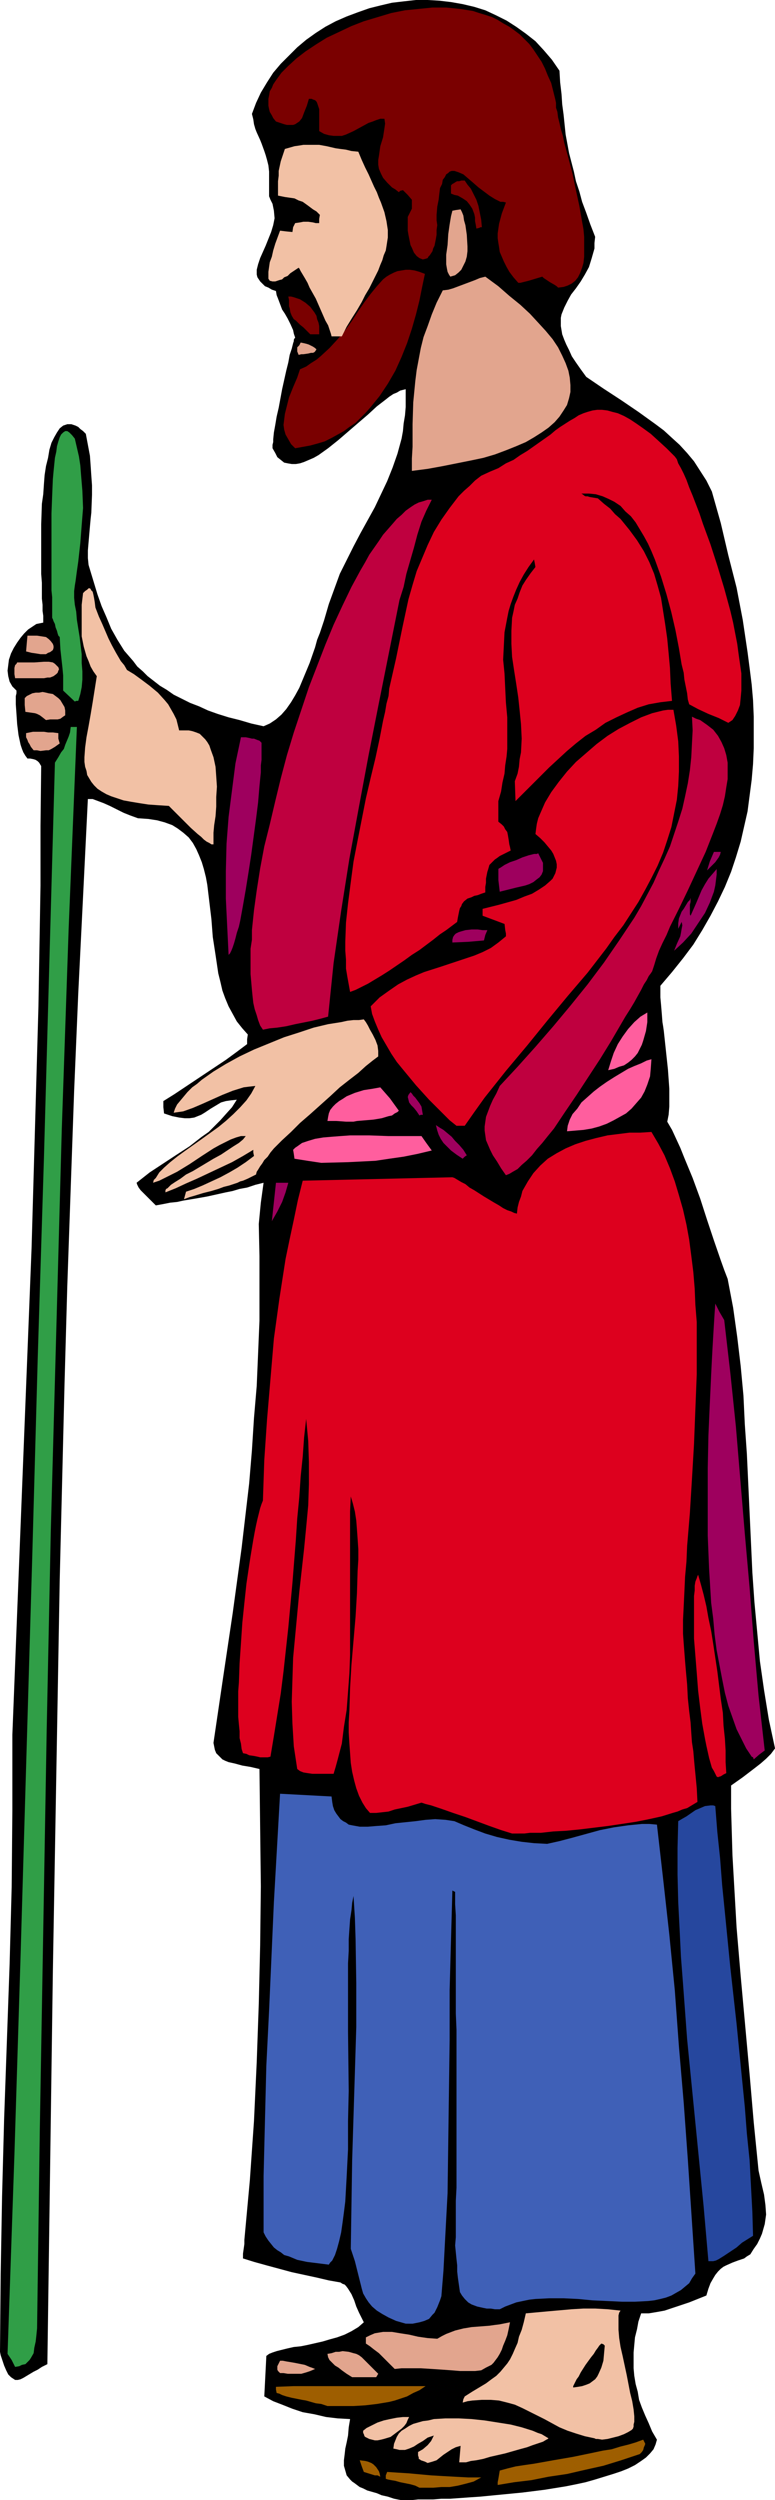 <?xml version="1.0" encoding="UTF-8" standalone="no"?>
<svg
   version="1.0"
   width="48.284mm"
   height="155.711mm"
   id="svg49"
   sodipodi:docname="Apostle 2.wmf"
   xmlns:inkscape="http://www.inkscape.org/namespaces/inkscape"
   xmlns:sodipodi="http://sodipodi.sourceforge.net/DTD/sodipodi-0.dtd"
   xmlns="http://www.w3.org/2000/svg"
   xmlns:svg="http://www.w3.org/2000/svg">
  <sodipodi:namedview
     id="namedview49"
     pagecolor="#ffffff"
     bordercolor="#000000"
     borderopacity="0.25"
     inkscape:showpageshadow="2"
     inkscape:pageopacity="0.0"
     inkscape:pagecheckerboard="0"
     inkscape:deskcolor="#d1d1d1"
     inkscape:document-units="mm" />
  <defs
     id="defs1">
    <pattern
       id="WMFhbasepattern"
       patternUnits="userSpaceOnUse"
       width="6"
       height="6"
       x="0"
       y="0" />
  </defs>
  <path
     style="fill:#000000;fill-opacity:1;fill-rule:evenodd;stroke:none"
     d="m 94.398,588.515 -1.616,-0.323 -1.455,-0.485 -1.455,-0.323 -1.131,-0.485 -1.131,-0.323 -1.131,-0.323 -0.97,-0.485 -0.808,-0.323 -0.647,-0.485 -0.647,-0.485 -0.485,-0.323 -0.485,-0.485 -0.808,-0.97 -0.323,-1.131 -0.323,-1.131 v -1.293 l 0.162,-1.293 0.162,-1.454 0.323,-1.454 0.323,-1.616 0.162,-1.939 0.323,-1.939 -2.91,-0.162 -2.748,-0.323 -2.748,-0.646 -2.748,-0.485 -2.425,-0.808 -2.425,-0.97 -2.101,-0.808 -2.101,-1.131 0.485,-9.534 0.647,-0.485 0.808,-0.323 0.97,-0.323 1.293,-0.323 1.293,-0.323 1.455,-0.323 1.616,-0.162 1.616,-0.323 3.556,-0.808 1.616,-0.485 1.778,-0.485 1.778,-0.646 1.616,-0.808 1.616,-0.97 1.293,-1.131 -0.162,-0.323 -0.323,-0.646 -0.647,-1.293 -0.647,-1.454 -0.485,-1.454 -0.647,-1.454 -0.808,-1.293 -0.485,-0.646 -0.323,-0.323 -0.485,-0.162 -0.485,-0.323 -2.748,-0.485 -2.748,-0.646 -5.981,-1.293 -5.981,-1.616 -2.91,-0.808 -2.586,-0.808 v -0.646 -0.485 l 0.162,-1.131 0.162,-1.131 v -0.485 -0.485 l 1.293,-14.058 0.97,-13.897 0.647,-13.897 0.485,-13.735 0.323,-13.735 0.162,-13.897 -0.162,-13.735 -0.162,-13.897 -2.101,-0.485 -1.94,-0.323 -1.778,-0.485 -1.455,-0.323 -0.808,-0.323 -0.647,-0.323 -0.485,-0.485 -0.485,-0.485 -0.485,-0.485 -0.323,-0.808 -0.162,-0.808 -0.162,-0.808 2.263,-15.351 2.263,-15.19 2.101,-15.351 1.778,-15.19 0.647,-7.756 0.485,-7.595 0.647,-7.595 0.323,-7.595 0.323,-7.756 v -7.595 -7.595 l -0.162,-7.595 0.485,-5.009 0.647,-4.686 -1.94,0.485 -1.94,0.646 -1.778,0.323 -1.616,0.485 -1.616,0.323 -1.455,0.323 -2.91,0.646 -2.748,0.485 -2.91,0.485 -1.455,0.323 -1.616,0.162 -1.616,0.323 -1.778,0.323 -1.455,-1.454 -1.455,-1.454 -0.647,-0.646 -0.485,-0.646 -0.323,-0.646 -0.162,-0.485 3.071,-2.424 6.142,-4.04 3.233,-2.101 2.91,-2.262 1.616,-1.131 1.293,-1.293 1.455,-1.454 1.293,-1.454 1.455,-1.616 1.131,-1.778 -1.455,0.162 -1.131,0.162 -1.131,0.323 -0.808,0.485 -1.616,0.97 -1.455,0.97 -0.808,0.485 -0.808,0.323 -0.808,0.323 -1.131,0.162 h -1.131 l -1.293,-0.162 -1.616,-0.323 -0.97,-0.323 -0.97,-0.323 -0.162,-1.454 v -1.454 l 2.586,-1.616 2.425,-1.616 4.849,-3.232 4.849,-3.232 2.425,-1.778 2.586,-1.939 v -1.131 l 0.162,-1.131 -1.293,-1.454 -1.293,-1.616 -0.97,-1.778 -0.97,-1.778 -0.808,-1.939 -0.647,-1.778 -0.485,-2.101 -0.485,-1.939 -0.647,-4.363 -0.647,-4.201 -0.323,-4.201 -0.485,-4.04 -0.485,-4.04 -0.323,-1.778 -0.485,-1.939 -0.485,-1.616 -0.647,-1.616 -0.647,-1.454 -0.808,-1.454 -0.97,-1.293 -1.293,-1.131 -1.293,-0.97 -1.293,-0.808 -1.778,-0.646 -1.778,-0.485 -2.101,-0.323 -2.425,-0.162 -1.778,-0.646 -1.616,-0.646 -1.616,-0.808 -1.616,-0.808 -1.455,-0.646 -1.293,-0.485 -1.293,-0.485 H 21.175 20.69 l -1.131,22.946 -1.131,22.784 -0.97,22.946 -0.808,22.946 -0.808,23.108 -0.647,22.946 -1.131,46.053 -0.808,46.053 -0.808,46.215 -0.647,46.215 -0.647,46.215 -1.293,0.646 -0.97,0.646 -0.97,0.485 -0.808,0.485 -0.808,0.485 -0.808,0.485 -0.647,0.323 -0.647,0.162 H 3.556 L 3.071,559.913 2.586,559.59 1.94,558.944 1.455,557.974 0.97,556.843 0.485,555.389 0.162,554.419 0,553.611 l 0.162,-18.26 0.323,-18.26 0.485,-18.26 0.647,-18.26 0.647,-18.26 0.485,-18.098 0.162,-18.098 v -8.888 -8.888 L 4.041,379.578 5.172,350.976 6.304,322.374 7.435,293.773 8.244,265.333 9.052,236.893 9.537,208.453 V 194.394 L 9.698,180.336 9.213,179.528 8.89,179.205 8.405,178.881 7.92,178.72 7.112,178.558 H 6.466 L 5.981,177.912 5.496,177.104 5.172,176.296 4.849,175.326 4.364,173.064 4.041,170.479 3.879,168.055 3.718,165.792 v -1.939 l 0.162,-0.646 v -0.646 l -0.485,-0.485 -0.485,-0.485 -0.647,-1.131 -0.323,-1.293 -0.162,-1.293 0.162,-1.293 0.162,-1.293 0.485,-1.454 0.647,-1.293 0.808,-1.293 0.808,-1.131 0.808,-0.97 0.97,-0.97 0.97,-0.646 0.97,-0.646 0.808,-0.162 0.808,-0.162 v -0.162 -0.646 -0.808 l -0.162,-1.131 v -1.454 l -0.162,-1.454 v -1.778 -1.939 l -0.162,-2.101 v -2.101 -4.686 -4.848 l 0.162,-4.848 0.323,-2.262 0.162,-2.424 0.162,-2.101 0.323,-2.101 0.485,-1.939 0.323,-1.939 0.485,-1.616 0.647,-1.293 0.647,-1.131 0.647,-0.97 0.808,-0.646 0.485,-0.162 0.485,-0.162 h 0.323 0.647 l 0.485,0.162 0.485,0.162 0.647,0.323 0.485,0.485 0.647,0.485 0.647,0.646 0.485,2.585 0.485,2.585 0.162,2.262 0.162,2.424 0.162,2.262 v 2.262 l -0.162,4.201 -0.162,1.454 -0.162,1.778 -0.323,3.717 -0.162,1.939 v 1.778 l 0.162,1.616 0.485,1.616 1.616,5.333 0.97,2.747 1.131,2.585 1.131,2.747 1.455,2.585 1.616,2.585 2.101,2.424 0.97,1.293 1.293,1.131 1.131,1.131 1.455,1.131 1.455,1.131 1.616,0.97 1.616,1.131 1.94,0.97 1.94,0.97 2.101,0.808 2.101,0.97 2.263,0.808 2.586,0.808 2.586,0.646 2.748,0.808 2.91,0.646 1.455,-0.646 1.455,-0.97 1.293,-1.131 1.131,-1.293 1.131,-1.616 0.97,-1.616 0.97,-1.778 0.808,-1.939 1.616,-3.878 1.293,-3.717 0.485,-1.778 0.647,-1.616 0.485,-1.454 0.485,-1.454 1.131,-3.878 1.293,-3.555 1.293,-3.555 1.616,-3.232 1.616,-3.232 1.616,-3.07 3.394,-6.14 1.455,-3.07 1.455,-3.07 1.293,-3.232 1.131,-3.232 0.97,-3.555 0.323,-1.778 0.162,-1.778 0.323,-1.939 0.162,-1.939 v -2.101 -2.101 l -0.647,0.162 -0.647,0.162 -0.808,0.485 -0.808,0.323 -0.97,0.646 -0.808,0.646 -2.101,1.616 -2.101,1.939 -2.263,1.939 -4.688,4.04 -2.425,1.939 -2.263,1.616 -1.131,0.646 -1.131,0.485 -1.131,0.485 -0.97,0.323 -0.97,0.162 H 68.697 l -0.97,-0.162 -0.808,-0.162 -0.808,-0.646 -0.808,-0.646 -0.485,-0.97 -0.647,-1.131 v -0.323 -0.485 l 0.162,-0.646 v -0.646 l 0.162,-1.616 0.323,-1.778 0.323,-1.939 0.485,-2.101 0.808,-4.363 0.97,-4.363 0.485,-1.939 0.323,-1.778 0.485,-1.454 0.162,-0.646 0.162,-0.646 0.162,-0.485 v -0.323 l 0.162,-0.323 0.162,-0.162 -0.323,-0.97 -0.162,-0.808 -0.647,-1.454 -0.647,-1.293 -0.647,-1.131 -0.647,-0.97 -0.485,-1.293 -0.485,-1.293 -0.323,-0.808 -0.162,-0.97 -0.97,-0.323 -0.808,-0.485 -0.808,-0.323 -0.647,-0.646 -0.485,-0.485 -0.323,-0.485 -0.323,-0.485 -0.162,-0.646 v -0.646 -0.485 l 0.323,-1.293 0.485,-1.454 0.647,-1.454 0.647,-1.454 0.647,-1.616 0.647,-1.616 0.485,-1.616 0.323,-1.616 -0.162,-1.778 -0.162,-0.808 -0.162,-0.808 -0.485,-0.97 -0.323,-0.808 v -2.262 -1.939 -1.616 l -0.162,-1.454 -0.323,-1.293 -0.323,-1.131 -0.323,-0.97 -0.647,-1.778 -0.323,-0.808 -0.808,-1.778 -0.323,-0.808 -0.323,-1.131 -0.162,-1.131 -0.323,-1.293 0.97,-2.585 1.131,-2.424 1.455,-2.424 1.455,-2.262 1.778,-2.101 1.94,-1.939 1.94,-1.939 L 72.092,9.372 74.355,7.756 76.617,6.302 79.042,5.009 81.628,3.878 84.215,2.909 86.962,1.939 89.549,1.293 92.297,0.646 95.044,0.323 97.954,0 h 2.748 l 2.748,0.162 2.748,0.323 2.748,0.485 2.748,0.646 2.586,0.808 2.425,1.131 2.586,1.293 2.263,1.454 2.263,1.616 2.263,1.778 1.94,2.101 1.94,2.262 1.778,2.585 0.162,2.747 0.323,2.747 0.162,2.424 0.323,2.424 0.485,4.686 0.808,4.363 1.131,4.363 0.485,2.262 0.808,2.424 0.647,2.424 0.97,2.585 0.97,2.747 1.131,2.909 -0.162,1.454 v 1.293 l -0.323,1.131 -0.323,1.131 -0.647,2.101 -0.97,1.778 -0.97,1.616 -1.131,1.616 -1.131,1.454 -0.808,1.454 -0.808,1.616 -0.647,1.616 -0.162,0.808 v 0.97 0.97 l 0.162,0.97 0.162,0.97 0.485,1.293 0.485,1.131 0.647,1.293 0.647,1.454 0.97,1.454 1.131,1.616 1.293,1.778 4.041,2.747 4.203,2.747 4.041,2.747 4.041,2.909 1.94,1.454 1.94,1.778 1.778,1.616 1.778,1.939 1.616,1.939 1.455,2.262 1.455,2.262 1.293,2.585 2.101,7.433 1.778,7.595 1.94,7.595 1.455,7.595 1.131,7.595 0.485,3.717 0.485,3.878 0.323,3.717 0.162,3.878 v 3.717 3.717 l -0.162,3.717 -0.323,3.717 -0.485,3.717 -0.485,3.717 -0.808,3.555 -0.808,3.555 -1.131,3.717 -1.131,3.393 -1.455,3.555 -1.616,3.393 -1.778,3.393 -1.94,3.393 -2.101,3.393 -2.425,3.232 -2.586,3.232 -2.748,3.232 v 1.293 1.454 l 0.162,1.778 0.162,1.939 0.162,2.101 0.162,0.97 0.162,1.131 0.485,4.525 0.485,4.525 0.323,4.525 v 2.101 2.101 l -0.162,1.939 -0.323,1.616 1.131,1.939 0.97,2.101 0.97,2.101 0.97,2.424 1.94,4.686 1.778,4.848 1.616,5.009 1.616,4.848 1.616,4.686 0.808,2.262 0.808,2.101 1.293,6.787 0.97,6.948 0.808,6.787 0.647,6.948 0.323,6.787 0.485,6.948 0.647,13.897 0.647,14.058 0.485,6.948 0.647,6.948 0.647,6.948 0.97,6.787 1.131,6.948 1.455,6.787 -0.97,1.293 -1.131,1.131 -1.293,1.131 -1.455,1.131 -2.748,2.101 -2.748,1.939 v 5.494 l 0.162,5.494 0.162,5.494 0.323,5.656 0.647,11.311 0.97,11.473 2.101,23.108 0.97,11.311 1.131,11.311 0.323,1.454 0.323,1.454 0.647,2.747 0.323,2.424 0.162,2.262 -0.162,1.131 -0.162,1.131 -0.323,1.131 -0.323,1.131 -0.485,1.131 -0.647,1.293 -0.808,1.131 -0.808,1.293 -0.808,0.485 -0.647,0.485 -1.455,0.485 -1.293,0.485 -1.455,0.646 -0.647,0.323 -0.647,0.485 -0.647,0.646 -0.647,0.808 -0.485,0.808 -0.647,1.131 -0.485,1.293 -0.485,1.616 -4.041,1.616 -1.94,0.646 -1.94,0.646 -1.94,0.646 -1.778,0.323 -1.94,0.323 h -1.778 l -0.647,1.939 -0.323,1.778 -0.485,1.939 -0.162,1.778 -0.162,1.778 v 1.939 1.778 l 0.162,1.778 0.323,1.939 0.485,1.778 0.323,1.939 0.647,1.778 0.808,1.939 0.808,1.778 0.808,1.939 1.131,1.939 -0.323,1.131 -0.485,1.131 -0.808,0.97 -0.97,0.97 -1.131,0.808 -1.455,0.97 -1.616,0.808 -1.616,0.646 -1.94,0.646 -2.101,0.646 -2.101,0.646 -2.263,0.646 -2.263,0.485 -2.425,0.485 -5.011,0.808 -5.172,0.646 -5.011,0.485 -5.011,0.485 -2.425,0.162 -2.263,0.162 -2.263,0.162 h -2.101 l -1.94,0.162 h -1.778 -1.778 l -1.455,0.162 z"
     id="path1" />
  <path
     style="fill:#9e5e00;fill-opacity:1;fill-rule:evenodd;stroke:none"
     d="m 98.762,585.606 -0.97,-0.485 -1.131,-0.323 -2.425,-0.485 -1.131,-0.323 -0.97,-0.162 -0.808,-0.162 -0.485,-0.162 v -0.808 l 0.323,-0.808 2.425,0.162 2.586,0.162 5.334,0.485 2.748,0.162 2.91,0.162 3.071,0.162 h 3.071 l -1.778,0.97 -1.778,0.485 -1.94,0.485 -1.94,0.323 h -1.94 l -1.94,0.162 z"
     id="path2" />
  <path
     style="fill:#9e5e00;fill-opacity:1;fill-rule:evenodd;stroke:none"
     d="m 88.256,582.698 -2.586,-0.808 -0.485,-1.293 -0.485,-1.454 1.293,0.162 0.647,0.162 0.808,0.323 0.485,0.323 0.647,0.646 0.647,0.97 0.162,0.485 0.162,0.808 -0.647,-0.323 z"
     id="path3" />
  <path
     style="fill:#9e5e00;fill-opacity:1;fill-rule:evenodd;stroke:none"
     d="m 117.189,584.96 v -0.646 l 0.162,-0.808 0.162,-0.97 0.162,-0.97 1.778,-0.485 1.94,-0.485 2.101,-0.323 2.263,-0.323 4.526,-0.808 4.688,-0.808 4.688,-0.97 2.263,-0.485 2.101,-0.323 2.101,-0.646 1.94,-0.485 1.616,-0.485 1.778,-0.646 0.162,0.323 0.162,0.323 0.162,0.323 -0.162,0.485 -0.162,0.323 -0.162,0.646 -0.323,0.485 -0.485,0.485 -4.364,1.454 -4.203,1.293 -4.364,0.97 -4.203,0.97 -4.364,0.646 -4.041,0.808 -4.041,0.485 z"
     id="path4" />
  <path
     style="fill:#f2c1a5;fill-opacity:1;fill-rule:evenodd;stroke:none"
     d="m 100.702,579.789 -0.323,-0.162 -0.323,-0.162 -0.485,-0.162 -0.485,-0.162 -0.162,-0.162 -0.323,-0.162 v -0.323 l -0.162,-0.485 v -0.808 l 1.131,-0.646 1.131,-0.97 0.808,-0.97 0.323,-0.646 0.323,-0.646 -1.455,0.485 -1.131,0.808 -1.131,0.646 -0.97,0.646 -1.131,0.485 -0.97,0.323 h -0.647 -0.647 l -0.647,-0.162 -0.808,-0.162 0.162,-1.131 0.323,-0.808 0.323,-0.808 0.485,-0.808 0.647,-0.646 0.808,-0.485 0.97,-0.646 0.97,-0.485 1.131,-0.323 1.131,-0.323 1.293,-0.162 1.293,-0.323 2.748,-0.162 h 3.071 l 3.071,0.162 3.071,0.323 3.071,0.485 3.071,0.485 2.586,0.646 2.586,0.808 1.131,0.485 0.97,0.323 0.808,0.485 0.808,0.485 -0.162,0.162 -0.323,0.162 -0.808,0.485 -0.97,0.323 -1.455,0.485 -1.293,0.485 -1.778,0.485 -3.394,0.97 -3.556,0.808 -1.616,0.485 -1.616,0.323 -1.293,0.162 -1.131,0.323 h -0.97 -0.647 l 0.162,-1.939 0.162,-1.939 -1.131,0.323 -0.97,0.485 -1.94,1.293 -0.808,0.646 -0.808,0.646 -0.97,0.323 z"
     id="path5" />
  <path
     style="fill:#f2c1a5;fill-opacity:1;fill-rule:evenodd;stroke:none"
     d="m 139.98,573.972 -2.263,-0.485 -2.101,-0.646 -1.94,-0.646 -1.94,-0.808 -3.556,-1.939 -3.556,-1.778 -1.616,-0.808 -1.778,-0.808 -1.778,-0.485 -1.94,-0.485 -1.94,-0.162 h -2.101 l -2.263,0.162 -1.131,0.162 -1.131,0.323 0.162,-0.808 0.323,-0.646 1.778,-1.131 1.616,-0.97 1.616,-0.97 1.293,-0.97 1.131,-0.808 0.97,-0.97 0.808,-0.97 0.808,-0.97 0.647,-0.97 0.647,-1.293 0.485,-1.131 0.647,-1.454 0.323,-1.454 0.647,-1.616 0.485,-1.778 0.485,-2.101 5.334,-0.485 5.496,-0.485 2.748,-0.162 h 2.748 l 2.91,0.162 3.071,0.323 -0.323,0.485 -0.162,0.646 v 1.616 1.778 l 0.162,1.939 0.323,2.101 0.485,2.101 0.97,4.525 0.808,4.201 0.485,1.939 0.323,1.939 0.162,1.616 v 1.293 l -0.162,0.646 v 0.485 l -0.162,0.485 -0.323,0.323 -0.808,0.485 -0.97,0.485 -1.293,0.485 -1.293,0.323 -1.293,0.323 -1.293,0.162 -0.97,-0.162 h -0.485 z"
     id="path6" />
  <path
     style="fill:#f2c1a5;fill-opacity:1;fill-rule:evenodd;stroke:none"
     d="m 86.316,573.81 -0.323,-0.162 -0.162,-0.162 -0.162,-0.485 -0.162,-0.323 v -0.485 l 0.808,-0.646 1.293,-0.646 1.293,-0.646 1.455,-0.485 1.455,-0.323 1.616,-0.323 1.455,-0.162 h 1.455 l -0.323,0.646 -0.323,0.808 -0.485,0.646 -0.647,0.646 -1.293,0.97 -1.293,0.97 -1.616,0.485 -0.647,0.162 -0.808,0.162 h -0.647 l -0.647,-0.162 -0.647,-0.162 z"
     id="path7" />
  <path
     style="fill:#9e5e00;fill-opacity:1;fill-rule:evenodd;stroke:none"
     d="m 77.102,566.377 -1.455,-0.485 -1.293,-0.162 -1.131,-0.323 -1.131,-0.323 -0.97,-0.162 -0.808,-0.162 -1.616,-0.323 -1.293,-0.323 -0.97,-0.323 -0.647,-0.323 -0.647,-0.162 -0.162,-0.808 v -0.646 l 4.203,-0.162 h 4.364 26.671 l -1.455,0.97 -1.455,0.646 -1.455,0.808 -1.455,0.485 -1.455,0.485 -1.293,0.323 -2.91,0.485 -2.748,0.323 -2.748,0.162 z"
     id="path8" />
  <path
     style="fill:#000000;fill-opacity:1;fill-rule:evenodd;stroke:none"
     d="m 134.97,562.014 v -0.323 l 0.162,-0.323 0.323,-0.646 0.323,-0.646 0.485,-0.646 0.485,-0.97 1.131,-1.778 1.293,-1.778 0.647,-0.808 0.485,-0.808 0.485,-0.646 0.323,-0.485 0.323,-0.323 0.162,-0.162 0.485,0.162 0.162,0.162 0.162,0.162 -0.162,1.778 -0.162,1.778 -0.485,1.616 -0.647,1.454 -0.323,0.646 -0.485,0.646 -0.647,0.485 -0.647,0.485 -0.808,0.323 -0.97,0.323 -0.97,0.162 z"
     id="path9" />
  <path
     style="fill:#e2a58e;fill-opacity:1;fill-rule:evenodd;stroke:none"
     d="m 82.921,559.59 -1.293,-0.808 -1.131,-0.808 -0.808,-0.646 -0.808,-0.485 -0.647,-0.646 -0.647,-0.646 -0.323,-0.646 -0.162,-0.808 0.97,-0.162 0.97,-0.323 h 0.808 l 0.808,-0.162 1.455,0.162 1.131,0.323 0.647,0.162 0.647,0.323 0.647,0.485 0.647,0.646 0.647,0.646 0.808,0.808 0.808,0.808 0.97,0.97 -0.485,0.808 z"
     id="path10" />
  <path
     style="fill:#e2a58e;fill-opacity:1;fill-rule:evenodd;stroke:none"
     d="m 65.949,558.62 -0.485,-0.485 -0.162,-0.323 v -0.485 -0.323 l 0.323,-0.646 0.162,-0.323 0.162,-0.323 h 0.647 l 0.808,0.162 0.97,0.162 0.97,0.162 0.808,0.162 0.808,0.162 0.808,0.162 1.131,0.485 0.485,0.162 0.808,0.323 -1.131,0.485 -0.97,0.323 -1.131,0.323 h -1.131 -2.101 l -0.97,-0.162 z"
     id="path11" />
  <path
     style="fill:#e2a58e;fill-opacity:1;fill-rule:evenodd;stroke:none"
     d="m 92.943,557.651 -0.647,-0.646 -0.647,-0.646 -0.485,-0.485 -0.485,-0.485 -0.808,-0.808 -0.647,-0.646 -1.293,-0.97 -0.808,-0.646 -0.97,-0.646 v -1.454 l 0.97,-0.485 1.131,-0.485 0.97,-0.162 0.97,-0.162 h 2.101 l 1.94,0.323 2.101,0.323 2.101,0.485 2.263,0.323 2.263,0.162 1.131,-0.646 0.97,-0.485 2.101,-0.808 1.94,-0.485 1.94,-0.323 2.101,-0.162 2.101,-0.162 1.131,-0.162 1.293,-0.162 2.425,-0.485 -0.323,1.616 -0.323,1.454 -0.485,1.293 -0.485,1.131 -0.323,0.97 -0.485,0.97 -0.485,0.808 -0.485,0.646 -0.485,0.646 -0.485,0.485 -0.647,0.323 -0.647,0.323 -1.131,0.646 -1.455,0.162 h -1.616 -1.94 l -1.94,-0.162 -2.263,-0.162 -2.425,-0.162 -2.586,-0.162 H 96.176 94.56 Z"
     id="path12" />
  <path
     style="fill:#309e47;fill-opacity:1;fill-rule:evenodd;stroke:none"
     d="M 3.556,557.166 2.748,555.55 1.778,554.096 3.394,507.235 4.849,460.212 l 2.748,-93.884 1.293,-46.861 1.455,-46.861 1.293,-46.7 1.293,-46.377 0.808,-1.293 0.647,-1.131 0.647,-0.808 0.323,-0.97 0.808,-1.939 0.323,-0.97 0.162,-1.293 h 1.455 l -1.94,47.508 -1.616,47.185 -1.293,47.346 -1.293,47.185 -0.97,47.023 -0.808,47.023 -0.808,46.861 -0.647,46.861 -0.162,1.616 -0.162,1.454 -0.323,1.454 -0.162,1.293 -0.647,1.131 -0.323,0.485 -0.485,0.485 -0.485,0.485 -0.808,0.162 -0.647,0.323 z"
     id="path13" />
  <path
     style="fill:#3f60b7;fill-opacity:1;fill-rule:evenodd;stroke:none"
     d="m 95.529,546.986 -1.131,-0.323 -1.131,-0.323 -1.778,-0.808 -1.455,-0.808 -1.293,-0.808 -1.131,-0.97 -0.808,-0.97 -0.647,-0.97 -0.647,-1.131 -0.323,-1.131 -0.323,-1.293 -0.647,-2.585 -0.647,-2.585 -0.485,-1.454 -0.485,-1.454 0.162,-10.342 0.162,-10.503 0.647,-20.845 0.323,-10.503 v -10.342 l -0.162,-10.342 -0.162,-5.009 -0.323,-5.171 -0.323,1.616 -0.162,1.778 -0.323,2.101 -0.162,2.262 -0.162,2.424 v 2.747 l -0.162,2.909 v 2.909 3.232 3.232 6.787 l 0.162,13.897 -0.162,7.11 v 3.393 3.232 l -0.162,3.232 -0.162,3.232 -0.162,2.909 -0.162,2.909 -0.323,2.585 -0.323,2.424 -0.323,2.262 -0.485,2.101 -0.485,1.778 -0.485,1.454 -0.647,1.293 -0.485,0.485 -0.323,0.485 -2.586,-0.323 -2.586,-0.323 -2.263,-0.485 -1.94,-0.808 -1.131,-0.323 -0.808,-0.646 -0.808,-0.485 -0.808,-0.646 -0.647,-0.808 -0.647,-0.808 -0.647,-0.97 -0.485,-0.97 v -13.25 l 0.323,-13.089 0.323,-12.927 0.647,-12.927 1.131,-25.531 1.455,-25.531 12.123,0.646 0.162,1.293 0.162,0.97 0.323,0.97 0.485,0.808 0.485,0.646 0.485,0.646 0.647,0.485 0.647,0.323 0.647,0.485 0.808,0.162 1.778,0.323 h 1.94 l 1.94,-0.162 2.263,-0.162 2.263,-0.485 4.688,-0.485 2.425,-0.323 2.263,-0.162 2.425,0.162 2.101,0.323 2.263,0.97 2.425,0.97 2.586,0.97 2.748,0.808 2.91,0.646 2.91,0.485 2.91,0.323 3.071,0.162 2.91,-0.646 3.071,-0.808 6.466,-1.778 3.233,-0.646 3.394,-0.485 3.233,-0.323 h 1.778 l 1.778,0.162 1.455,12.766 1.455,13.089 1.293,13.089 0.97,13.25 1.131,13.25 0.97,13.412 1.778,26.824 -0.808,1.131 -0.647,1.131 -0.97,0.808 -0.97,0.808 -1.131,0.646 -1.131,0.646 -1.293,0.485 -1.293,0.323 -1.455,0.323 -1.455,0.162 -3.071,0.162 h -3.071 l -3.394,-0.162 -3.556,-0.162 -3.394,-0.323 -3.394,-0.162 h -3.394 l -3.233,0.162 -1.455,0.162 -3.071,0.646 -1.293,0.485 -1.293,0.485 -1.293,0.646 h -1.131 l -0.97,-0.162 h -0.97 l -0.808,-0.162 -1.455,-0.323 -1.293,-0.485 -0.808,-0.485 -0.808,-0.808 -0.647,-0.808 -0.485,-0.808 -0.162,-1.131 -0.162,-1.131 -0.162,-1.131 -0.162,-1.454 v -1.454 l -0.162,-1.454 -0.162,-1.616 -0.162,-1.616 0.162,-1.939 v -1.939 -3.393 -3.232 l 0.162,-3.07 v -3.07 -24.4 -3.07 -6.625 l -0.162,-3.878 v -3.878 -4.363 -4.686 -4.848 -5.333 l -0.162,-2.585 v -2.909 l -0.647,-0.323 -0.323,11.635 -0.323,11.796 v 11.796 l -0.162,11.958 -0.162,11.958 -0.162,12.119 -0.647,12.119 -0.323,6.14 -0.485,5.979 -0.323,0.97 -0.323,0.808 -0.323,0.808 -0.323,0.646 -0.323,0.646 -0.485,0.485 -0.808,0.97 -1.131,0.485 -1.131,0.323 -1.616,0.323 H 96.338 Z"
     id="path14" />
  <path
     style="fill:#26479e;fill-opacity:1;fill-rule:evenodd;stroke:none"
     d="m 166.813,532.281 -1.131,-12.927 -1.293,-13.089 -2.586,-26.178 -0.97,-13.089 -0.485,-6.302 -0.323,-6.625 -0.323,-6.302 -0.162,-6.464 v -6.302 l 0.162,-6.302 0.808,-0.485 1.131,-0.646 2.101,-1.454 1.131,-0.485 1.131,-0.485 1.293,-0.162 h 0.647 l 0.485,0.162 0.485,6.14 0.647,6.14 0.485,6.302 0.647,6.464 1.293,13.089 1.455,13.089 1.293,13.089 0.647,6.464 0.485,6.302 0.647,6.302 0.323,6.14 0.323,5.979 0.162,5.656 -1.293,0.808 -1.293,0.808 -1.293,1.131 -1.455,0.97 -1.455,0.97 -1.293,0.808 -0.647,0.323 -0.647,0.162 h -0.485 z"
     id="path15" />
  <path
     style="fill:#dd001e;fill-opacity:1;fill-rule:evenodd;stroke:none"
     d="m 120.584,431.61 -2.586,-0.808 -2.748,-0.97 -5.657,-2.101 -2.91,-0.97 -2.748,-0.97 -2.425,-0.808 -1.293,-0.323 -0.97,-0.323 -3.233,0.97 -3.071,0.646 -1.455,0.485 -1.455,0.162 -1.455,0.162 h -1.455 l -0.97,-1.131 -0.808,-1.293 -0.808,-1.616 -0.647,-1.778 -0.485,-1.778 -0.485,-2.101 -0.323,-2.101 -0.162,-2.262 -0.162,-2.262 -0.162,-2.585 v -2.424 l 0.162,-2.747 0.162,-5.333 0.323,-5.494 0.97,-11.311 0.323,-5.494 0.162,-5.332 0.162,-2.585 v -2.424 l -0.162,-2.424 -0.162,-2.262 -0.162,-2.101 -0.323,-2.101 -0.485,-1.939 -0.485,-1.616 -0.162,3.555 v 3.717 4.04 4.04 4.363 4.363 8.888 4.363 l -0.162,4.363 -0.323,4.363 -0.323,4.201 -0.647,4.04 -0.485,3.878 -0.97,3.717 -0.485,1.778 -0.485,1.616 H 75.971 74.678 73.546 l -1.131,-0.162 -0.97,-0.162 -0.808,-0.323 -0.647,-0.485 -0.808,-5.333 -0.323,-5.332 -0.162,-5.171 0.162,-5.171 0.162,-5.171 0.485,-5.171 0.97,-10.342 1.131,-10.18 0.485,-5.009 0.485,-5.171 0.162,-5.009 v -5.171 l -0.162,-5.009 -0.485,-5.171 -0.485,4.363 -0.323,4.525 -0.485,4.686 -0.323,4.848 -0.485,5.009 -0.323,5.009 -0.808,10.18 -0.97,10.503 -1.131,10.342 -0.647,5.171 -0.808,5.009 -0.808,5.009 -0.808,4.848 -0.647,0.162 h -0.647 -1.131 l -0.647,-0.162 -0.808,-0.162 -1.131,-0.162 -0.647,-0.323 -0.808,-0.162 -0.323,-0.97 -0.162,-1.293 -0.323,-1.293 v -1.616 l -0.162,-1.616 -0.162,-1.778 v -1.939 -1.939 -2.101 l 0.162,-2.101 0.162,-4.525 0.323,-4.686 0.323,-4.848 0.485,-4.686 0.485,-4.525 0.647,-4.363 0.323,-2.101 0.323,-1.939 0.323,-1.939 0.323,-1.778 0.323,-1.616 0.323,-1.454 0.323,-1.293 0.323,-1.293 0.323,-0.97 0.323,-0.808 0.323,-9.534 0.647,-9.534 0.808,-9.534 0.808,-9.534 1.293,-9.372 1.455,-9.372 0.97,-4.686 0.97,-4.525 0.97,-4.686 1.131,-4.525 35.238,-0.808 0.485,0.162 0.808,0.485 0.808,0.485 0.97,0.485 0.97,0.808 1.131,0.646 2.263,1.454 2.425,1.454 1.131,0.646 0.97,0.646 0.97,0.485 0.97,0.323 0.647,0.323 0.647,0.162 0.162,-1.454 0.323,-1.293 0.485,-1.293 0.323,-1.293 0.647,-1.131 0.647,-1.131 1.293,-1.939 1.616,-1.778 1.778,-1.616 2.101,-1.293 2.101,-1.131 2.263,-0.97 2.425,-0.808 2.425,-0.646 2.748,-0.646 2.586,-0.323 2.586,-0.323 h 2.586 l 2.586,-0.162 1.616,2.747 1.455,2.747 1.293,3.07 1.131,3.07 0.97,3.232 0.97,3.393 0.808,3.555 0.647,3.555 0.485,3.717 0.485,3.878 0.323,3.878 0.162,3.878 0.323,4.04 v 4.04 8.241 l -0.323,8.241 -0.323,8.241 -0.485,8.241 -0.485,7.918 -0.647,7.756 -0.162,3.717 -0.323,3.555 -0.162,3.555 -0.162,3.393 -0.162,3.232 v 3.232 l 0.162,2.262 0.162,2.101 0.162,2.101 0.162,1.939 0.162,1.778 0.162,1.778 0.162,3.232 0.323,3.07 0.323,2.585 0.162,2.424 0.162,2.262 0.323,2.101 0.162,1.939 0.162,1.778 0.162,1.616 0.323,3.393 0.162,3.232 -0.808,0.485 -0.808,0.485 -0.808,0.485 -1.131,0.323 -1.131,0.485 -1.131,0.323 -2.586,0.808 -2.91,0.646 -3.233,0.646 -3.233,0.485 -3.233,0.485 -6.627,0.808 -3.233,0.323 -3.071,0.162 -2.91,0.323 h -2.586 l -1.293,0.162 h -1.131 z"
     id="path16" />
  <path
     style="fill:#dd001e;fill-opacity:1;fill-rule:evenodd;stroke:none"
     d="m 168.752,418.198 -0.323,-0.646 -0.323,-0.646 -0.485,-0.808 -0.323,-1.131 -0.323,-1.131 -0.323,-1.454 -0.323,-1.454 -0.323,-1.616 -0.323,-1.778 -0.323,-1.778 -0.485,-3.717 -0.485,-4.04 -0.323,-4.201 -0.323,-4.04 -0.323,-4.04 v -3.717 -3.393 -1.454 -1.454 l 0.162,-1.293 v -1.131 l 0.162,-0.97 0.323,-0.808 0.162,-0.485 0.162,-0.323 0.647,2.262 0.647,2.424 0.647,2.747 0.485,2.747 0.647,3.07 0.485,3.07 0.97,6.464 0.808,6.464 0.485,3.232 0.162,3.07 0.323,3.07 0.162,2.747 v 2.747 l 0.162,2.585 -0.647,0.323 -0.485,0.323 -0.323,0.162 h -0.162 l -0.323,0.162 z"
     id="path17" />
  <path
     style="fill:#9e005e;fill-opacity:1;fill-rule:evenodd;stroke:none"
     d="m 176.996,413.512 -1.293,-1.939 -1.131,-2.262 -1.131,-2.262 -0.97,-2.747 -0.97,-2.747 -0.808,-3.07 -0.647,-3.232 -0.647,-3.393 -0.647,-3.393 -0.485,-3.717 -0.323,-3.717 -0.485,-3.717 -0.485,-7.918 -0.323,-7.918 v -7.918 -7.918 l 0.162,-7.756 0.162,-3.717 0.162,-3.717 0.162,-3.393 0.162,-3.555 0.162,-3.232 0.162,-3.07 0.162,-2.747 0.162,-2.747 0.162,-2.585 0.162,-2.262 0.97,1.939 1.131,1.939 1.455,12.604 1.293,12.443 2.101,25.208 1.131,12.766 0.97,12.604 1.131,12.766 1.455,12.927 -1.293,0.97 -1.293,1.131 -0.162,-0.485 z"
     id="path18" />
  <path
     style="fill:#9e005e;fill-opacity:1;fill-rule:evenodd;stroke:none"
     d="m 64.01,287.471 0.485,-4.525 0.485,-4.525 h 2.91 l -0.647,2.262 -0.808,2.262 -1.131,2.262 z"
     id="path19" />
  <path
     style="fill:#f2c1a5;fill-opacity:1;fill-rule:evenodd;stroke:none"
     d="m 43.32,282.3 0.485,-1.778 1.94,-0.646 1.94,-0.808 2.101,-0.97 2.101,-0.97 2.101,-1.131 1.94,-1.131 1.94,-1.293 1.94,-1.454 -0.162,-0.808 v -0.646 l -2.425,1.454 -2.586,1.454 -5.496,2.585 -2.748,1.293 -2.586,1.131 -2.425,1.131 -2.425,0.97 v -0.162 -0.323 l 0.162,-0.323 0.323,-0.162 0.808,-0.808 0.97,-0.646 1.293,-0.808 1.293,-0.97 1.616,-0.808 3.233,-1.939 1.616,-0.97 1.778,-0.97 1.455,-0.97 1.455,-0.97 1.293,-0.808 0.97,-0.808 0.647,-0.808 h -1.131 l -1.131,0.323 -1.293,0.485 -1.293,0.646 -1.293,0.646 -1.455,0.808 -2.748,1.778 -2.91,1.939 -2.91,1.778 -2.91,1.454 -1.293,0.646 -1.455,0.485 0.162,-0.646 0.485,-0.485 0.808,-1.293 1.131,-1.131 1.455,-1.293 1.616,-1.293 1.778,-1.293 3.879,-2.747 4.041,-2.909 1.778,-1.454 1.778,-1.616 1.616,-1.616 1.455,-1.616 1.131,-1.616 0.97,-1.778 -1.455,0.162 -1.293,0.162 -2.586,0.808 -2.425,0.97 -4.688,2.101 -2.263,0.97 -2.263,0.808 -1.131,0.162 -1.131,0.162 0.323,-0.97 0.485,-0.97 0.808,-0.97 0.808,-0.97 0.808,-0.97 1.131,-1.131 1.131,-0.808 1.131,-0.97 2.748,-1.939 2.91,-1.778 3.233,-1.778 3.394,-1.616 3.556,-1.454 3.556,-1.454 3.556,-1.131 3.394,-1.131 3.394,-0.808 3.071,-0.485 1.455,-0.323 1.455,-0.162 h 1.293 l 1.131,-0.162 0.485,0.646 0.485,0.808 0.485,0.97 0.647,1.131 0.647,1.293 0.485,1.293 0.162,1.293 v 0.646 0.646 l -0.647,0.485 -0.647,0.485 -0.808,0.646 -0.808,0.646 -1.778,1.616 -2.101,1.616 -2.263,1.778 -2.263,2.101 -4.688,4.201 -2.425,2.101 -2.101,2.101 -2.101,1.939 -1.94,1.939 -0.808,0.97 -0.647,0.97 -0.808,0.808 -0.485,0.808 -0.485,0.646 -0.485,0.808 -0.323,0.485 -0.162,0.646 -0.97,0.485 -0.97,0.485 -1.131,0.485 -0.647,0.162 -0.647,0.323 -0.97,0.323 -0.97,0.323 -1.293,0.323 -1.293,0.485 -1.616,0.485 -1.94,0.485 -2.101,0.646 -1.131,0.323 z"
     id="path20" />
  <path
     style="fill:#bf003f;fill-opacity:1;fill-rule:evenodd;stroke:none"
     d="m 119.129,276.644 -1.131,-1.616 -0.97,-1.616 -0.97,-1.454 -0.647,-1.293 -0.485,-1.131 -0.485,-1.131 -0.162,-1.131 -0.162,-1.131 v -0.97 l 0.162,-1.131 0.162,-1.131 0.485,-1.293 0.485,-1.293 0.647,-1.454 0.808,-1.454 0.808,-1.778 4.203,-4.525 4.203,-4.686 4.203,-4.848 4.041,-4.848 4.041,-5.009 3.879,-5.171 3.556,-5.171 3.556,-5.333 1.616,-2.747 1.455,-2.747 1.455,-2.747 1.293,-2.909 1.293,-2.747 1.293,-2.909 0.97,-2.909 0.97,-2.909 0.97,-3.07 0.647,-2.909 0.647,-3.07 0.485,-3.07 0.323,-3.07 0.162,-3.232 0.162,-3.07 -0.162,-3.232 0.97,0.485 0.97,0.323 1.616,1.131 1.455,1.131 1.131,1.454 0.808,1.454 0.647,1.454 0.485,1.616 0.323,1.778 v 1.939 1.939 l -0.323,1.939 -0.323,2.101 -0.485,2.101 -0.647,2.101 -0.808,2.262 -0.808,2.101 -1.778,4.525 -2.101,4.525 -2.101,4.525 -2.101,4.363 -2.101,4.201 -0.808,1.939 -0.97,1.939 -0.808,1.778 -0.647,1.778 -0.485,1.616 -0.485,1.454 -0.323,0.485 -0.485,0.646 -0.485,0.97 -0.323,0.485 -0.323,0.485 -0.647,1.293 -0.808,1.454 -0.808,1.454 -0.97,1.616 -1.131,1.778 -1.131,1.939 -1.131,1.939 -1.131,1.939 -2.586,4.201 -2.748,4.201 -2.748,4.201 -2.748,4.04 -2.586,3.878 -1.455,1.778 -1.293,1.616 -1.293,1.454 -1.131,1.454 -1.293,1.293 -1.131,0.97 -0.97,0.97 -1.131,0.646 -0.808,0.485 z"
     id="path21" />
  <path
     style="fill:#ff5e9e;fill-opacity:1;fill-rule:evenodd;stroke:none"
     d="m 75.648,273.735 -3.233,-0.485 -3.071,-0.485 -0.162,-1.131 -0.162,-0.97 0.485,-0.485 0.485,-0.323 1.131,-0.808 1.455,-0.485 1.616,-0.485 1.94,-0.323 1.94,-0.162 2.101,-0.162 2.263,-0.162 h 4.526 l 4.526,0.162 h 2.101 2.101 3.556 l 1.131,1.616 1.293,1.778 -3.394,0.808 -3.233,0.646 -3.394,0.485 -3.233,0.485 -3.233,0.162 -3.233,0.162 z"
     id="path22" />
  <path
     style="fill:#9e005e;fill-opacity:1;fill-rule:evenodd;stroke:none"
     d="m 108.946,272.766 -1.455,-0.97 -1.293,-0.97 -0.97,-0.97 -0.808,-0.808 -0.647,-0.97 -0.485,-0.97 -0.323,-0.97 -0.323,-1.293 0.97,0.646 0.808,0.485 0.97,0.808 0.97,0.808 0.808,0.97 0.97,0.97 0.97,1.131 0.808,1.293 -0.485,0.323 z"
     id="path23" />
  <path
     style="fill:#ff5e9e;fill-opacity:1;fill-rule:evenodd;stroke:none"
     d="m 133.515,266.302 0.162,-1.293 0.485,-1.454 0.647,-1.293 1.131,-1.293 0.97,-1.454 1.455,-1.293 1.455,-1.293 1.455,-1.131 1.616,-1.131 1.778,-1.131 1.616,-0.97 1.616,-0.97 1.455,-0.646 1.616,-0.646 1.293,-0.646 1.131,-0.323 -0.162,2.262 -0.162,1.778 -0.647,1.939 -0.647,1.616 -0.808,1.454 -1.131,1.293 -1.131,1.293 -1.293,1.131 -1.455,0.808 -1.455,0.808 -1.616,0.808 -1.778,0.646 -1.778,0.485 -1.94,0.323 -1.94,0.162 z"
     id="path24" />
  <path
     style="fill:#dd001e;fill-opacity:1;fill-rule:evenodd;stroke:none"
     d="m 107.491,265.009 -1.616,-1.293 -1.616,-1.616 -3.233,-3.232 -3.071,-3.393 -3.071,-3.717 -1.455,-1.778 -1.293,-1.939 -1.131,-1.939 -1.131,-1.939 -0.808,-1.778 -0.808,-1.939 -0.647,-1.778 -0.323,-1.778 1.131,-1.131 0.97,-0.97 2.263,-1.616 2.101,-1.454 2.101,-1.131 2.101,-0.97 1.94,-0.808 4.041,-1.293 1.94,-0.646 1.94,-0.646 1.94,-0.646 1.94,-0.646 1.94,-0.808 1.94,-0.97 1.778,-1.293 1.778,-1.454 v -0.646 l -0.162,-0.808 -0.162,-1.454 -2.586,-0.97 -2.586,-0.97 v -1.616 l 1.94,-0.485 1.94,-0.485 4.041,-1.131 1.94,-0.808 1.778,-0.646 1.616,-0.97 1.455,-0.97 1.293,-1.131 0.485,-0.485 0.323,-0.646 0.323,-0.646 0.162,-0.646 0.162,-0.646 v -0.808 l -0.162,-0.808 -0.323,-0.808 -0.323,-0.808 -0.485,-0.808 -0.808,-0.97 -0.808,-0.97 -0.97,-0.97 -1.131,-0.97 0.162,-1.293 0.162,-1.131 0.323,-1.293 0.485,-1.131 1.131,-2.585 1.455,-2.424 1.778,-2.424 1.94,-2.424 2.101,-2.262 2.425,-2.101 2.425,-2.101 2.586,-1.939 2.586,-1.616 2.748,-1.454 2.586,-1.293 2.586,-0.97 1.293,-0.323 1.293,-0.323 1.131,-0.162 h 1.293 l 0.647,3.717 0.485,3.717 0.162,3.555 v 3.555 l -0.162,3.393 -0.323,3.232 -0.647,3.232 -0.647,3.232 -0.97,3.07 -0.97,2.909 -1.293,3.07 -1.455,2.909 -1.455,2.747 -1.616,2.909 -1.778,2.747 -1.778,2.747 -2.101,2.747 -1.94,2.747 -4.364,5.656 -4.688,5.494 -4.688,5.656 -4.849,5.979 -5.011,5.979 -5.011,6.302 -2.425,3.393 -2.263,3.232 z"
     id="path25" />
  <path
     style="fill:#ff5e9e;fill-opacity:1;fill-rule:evenodd;stroke:none"
     d="m 81.467,264.04 -2.263,-0.162 h -2.101 l 0.162,-0.97 0.162,-0.808 0.323,-0.808 0.647,-0.808 0.647,-0.646 0.808,-0.646 0.808,-0.485 0.97,-0.646 1.94,-0.808 2.101,-0.646 2.101,-0.323 1.778,-0.323 2.263,2.585 2.101,2.909 -0.323,0.323 -0.647,0.323 -0.647,0.485 -0.808,0.162 -1.616,0.485 -1.94,0.323 -1.94,0.162 -1.94,0.162 -0.808,0.162 H 82.437 81.952 Z"
     id="path26" />
  <path
     style="fill:#9e005e;fill-opacity:1;fill-rule:evenodd;stroke:none"
     d="m 98.762,262.586 -0.647,-0.97 -0.647,-0.808 -0.647,-0.646 -0.485,-0.646 -0.162,-0.646 -0.162,-0.646 0.162,-0.485 0.485,-0.646 0.323,0.323 0.323,0.485 0.485,0.485 0.485,0.646 0.485,0.646 0.485,0.808 0.162,0.97 0.162,0.97 h -0.485 z"
     id="path27" />
  <path
     style="fill:#ff5e9e;fill-opacity:1;fill-rule:evenodd;stroke:none"
     d="m 143.213,251.921 0.647,-2.101 0.647,-1.939 0.97,-2.101 1.131,-1.778 1.293,-1.778 1.455,-1.616 1.455,-1.293 1.616,-0.97 v 2.262 l -0.323,2.101 -0.647,2.262 -0.323,0.97 -0.485,0.97 -0.485,0.97 -0.647,0.808 -0.808,0.808 -0.808,0.646 -0.97,0.646 -1.131,0.323 -1.131,0.485 z"
     id="path28" />
  <path
     style="fill:#bf003f;fill-opacity:1;fill-rule:evenodd;stroke:none"
     d="m 61.908,242.387 -0.647,-0.97 -0.485,-1.293 -0.323,-1.131 -0.485,-1.454 -0.323,-1.454 -0.162,-1.454 -0.162,-1.616 -0.323,-3.717 v -3.878 -2.101 l 0.323,-2.101 v -2.262 l 0.485,-4.686 0.647,-4.686 0.808,-5.171 0.97,-5.171 1.293,-5.171 1.293,-5.494 1.293,-5.332 1.455,-5.494 1.616,-5.333 1.778,-5.332 1.778,-5.333 1.94,-5.009 1.94,-5.009 1.94,-4.686 2.101,-4.525 2.101,-4.363 2.101,-3.878 1.131,-1.939 0.97,-1.778 1.131,-1.616 1.131,-1.616 0.97,-1.454 1.131,-1.293 1.131,-1.293 0.97,-1.131 1.131,-0.97 0.97,-0.97 1.131,-0.808 0.97,-0.646 0.97,-0.485 1.131,-0.323 0.97,-0.323 h 0.97 l -1.293,2.585 -1.131,2.585 -0.97,3.07 -0.808,3.07 -1.778,6.14 -0.647,3.07 -0.97,3.07 -4.849,24.239 -2.425,12.281 -2.263,12.119 -2.263,12.281 -1.94,12.281 -1.778,12.281 -0.647,6.302 -0.647,6.302 -1.778,0.485 -1.94,0.485 -4.041,0.808 -2.101,0.485 -2.101,0.323 -1.778,0.162 z"
     id="path29" />
  <path
     style="fill:#dd001e;fill-opacity:1;fill-rule:evenodd;stroke:none"
     d="m 82.437,233.499 -0.323,-1.778 -0.323,-1.778 -0.323,-1.939 v -2.101 l -0.162,-2.101 v -2.101 l 0.162,-4.525 0.485,-4.525 0.647,-5.009 0.647,-4.848 0.97,-5.009 1.94,-9.857 1.131,-4.848 1.131,-4.686 0.97,-4.525 0.808,-4.201 0.485,-2.101 0.323,-1.939 0.485,-1.778 0.162,-1.778 1.616,-7.11 1.455,-7.11 1.455,-6.787 0.97,-3.393 0.97,-3.232 1.293,-3.07 1.293,-3.07 1.455,-3.07 1.778,-2.909 1.94,-2.747 2.101,-2.747 1.293,-1.293 1.293,-1.131 1.293,-1.293 1.455,-1.131 2.101,-0.97 1.94,-0.808 1.778,-1.131 1.778,-0.808 1.616,-1.131 1.616,-0.97 2.748,-1.939 2.748,-1.939 1.131,-0.97 1.131,-0.808 2.263,-1.454 1.131,-0.646 0.97,-0.646 1.131,-0.485 0.97,-0.323 1.131,-0.323 1.131,-0.162 h 1.131 l 1.293,0.162 1.131,0.323 1.293,0.323 1.455,0.646 1.455,0.808 1.455,0.97 1.616,1.131 1.778,1.293 1.778,1.616 1.94,1.778 1.94,1.939 0.485,0.646 0.323,0.97 0.647,1.131 0.647,1.293 0.647,1.454 0.647,1.778 0.808,1.939 0.808,2.101 0.808,2.101 0.808,2.424 1.778,4.848 1.616,5.009 1.616,5.333 1.455,5.332 0.647,2.747 0.97,5.009 0.323,2.424 0.323,2.262 0.323,2.262 v 2.101 1.939 l -0.162,1.778 -0.162,1.616 -0.485,1.293 -0.647,1.293 -0.647,0.97 -0.97,0.646 -2.263,-1.131 -2.425,-0.97 -2.425,-1.131 -2.101,-1.131 -0.323,-1.131 -0.162,-1.454 -0.323,-1.616 -0.323,-1.616 -0.162,-1.616 -0.485,-1.939 -0.647,-3.878 -0.808,-4.201 -0.97,-4.201 -1.131,-4.201 -1.293,-4.201 -1.455,-4.04 -0.808,-1.939 -0.808,-1.778 -0.97,-1.778 -0.97,-1.616 -0.97,-1.616 -1.131,-1.454 -1.293,-1.131 -1.131,-1.293 -1.455,-0.97 -1.293,-0.646 -1.455,-0.646 -1.616,-0.485 -1.616,-0.162 h -1.778 l 0.485,0.323 0.162,0.162 0.323,0.162 h 0.485 l 0.485,0.162 0.97,0.162 0.97,0.162 1.455,1.293 1.455,1.131 1.131,1.293 1.293,1.131 2.101,2.585 1.778,2.424 1.616,2.585 1.293,2.585 1.131,2.747 0.808,2.747 0.808,2.909 0.485,3.07 0.485,3.07 0.485,3.393 0.323,3.393 0.323,3.555 0.162,3.717 0.323,4.04 -2.748,0.323 -2.748,0.485 -2.586,0.808 -2.586,1.131 -2.425,1.131 -2.586,1.293 -2.263,1.616 -2.425,1.454 -2.263,1.778 -2.101,1.778 -4.203,3.878 -4.041,4.04 -3.879,3.878 -0.162,-4.686 0.647,-1.778 0.323,-1.616 0.162,-1.778 0.323,-1.616 0.162,-3.232 -0.162,-3.393 -0.323,-3.232 -0.323,-3.07 -0.485,-3.232 -0.485,-3.07 -0.485,-3.232 -0.162,-3.07 v -3.07 l 0.162,-3.07 0.323,-1.454 0.323,-1.616 0.647,-1.454 0.485,-1.454 0.647,-1.616 0.808,-1.293 1.131,-1.616 1.131,-1.454 -0.162,-0.97 -0.162,-0.808 -1.293,1.778 -1.131,1.778 -0.97,1.778 -0.808,1.778 -0.647,1.616 -0.647,1.778 -0.485,1.616 -0.323,1.616 -0.647,3.393 -0.162,3.232 -0.162,3.232 0.323,3.232 0.162,3.393 0.162,3.393 0.323,3.555 v 3.555 3.878 l -0.162,1.778 -0.323,2.101 -0.162,1.939 -0.485,2.101 -0.323,2.101 -0.647,2.262 v 4.848 l 0.808,0.646 0.485,0.485 0.323,0.646 0.485,0.646 0.162,0.808 0.162,0.97 0.162,1.131 0.162,0.646 0.162,0.808 -0.97,0.485 -0.97,0.485 -0.647,0.323 -0.647,0.485 -0.485,0.323 -0.485,0.485 -0.808,0.808 -0.323,1.131 -0.162,0.485 -0.162,0.808 -0.162,0.808 v 0.97 l -0.162,0.97 v 1.293 l -0.97,0.323 -0.808,0.323 -0.808,0.162 -0.647,0.323 -0.97,0.323 -0.808,0.646 -0.485,0.646 -0.162,0.485 -0.323,0.485 -0.162,0.646 -0.162,0.808 -0.162,0.808 -0.162,0.97 -1.293,0.97 -1.293,0.97 -1.455,0.97 -1.616,1.293 -3.233,2.424 -1.778,1.131 -1.778,1.293 -3.556,2.424 -1.778,1.131 -1.616,0.97 -1.616,0.97 -1.616,0.808 -1.293,0.646 z"
     id="path30" />
  <path
     style="fill:#9e005e;fill-opacity:1;fill-rule:evenodd;stroke:none"
     d="m 53.826,224.773 -0.323,-6.625 -0.323,-6.625 v -6.464 l 0.162,-6.464 0.485,-6.302 0.808,-6.302 0.808,-6.302 1.293,-6.14 h 1.131 l 0.808,0.162 0.647,0.162 h 0.485 l 0.808,0.323 0.485,0.162 0.485,0.485 v 0.646 2.101 1.293 l -0.162,1.293 v 1.616 l -0.162,1.616 -0.162,1.616 -0.162,1.939 -0.162,1.939 -0.485,3.878 -1.131,8.403 -0.647,4.201 -0.647,4.04 -0.647,3.717 -0.323,1.778 -0.323,1.778 -0.323,1.454 -0.485,1.454 -0.323,1.293 -0.323,1.131 -0.323,0.97 -0.323,0.808 -0.323,0.646 z"
     id="path31" />
  <path
     style="fill:#9e005e;fill-opacity:1;fill-rule:evenodd;stroke:none"
     d="m 158.731,223.804 0.647,-1.616 0.808,-1.778 0.162,-0.808 0.162,-0.97 0.162,-0.808 -0.162,-0.808 -0.808,1.616 v -0.646 -0.646 l 0.162,-1.131 0.323,-0.808 0.323,-0.808 0.485,-0.646 0.485,-0.808 0.485,-0.808 0.485,-0.485 0.162,-0.485 v 0.97 l -0.162,0.646 v 0.646 1.131 0.485 l 0.162,0.323 1.293,-2.909 1.293,-3.07 0.808,-1.454 0.808,-1.293 0.97,-1.131 0.97,-1.131 v 1.293 l -0.162,1.293 -0.162,1.293 -0.323,1.454 -0.97,2.585 -1.131,2.424 -1.616,2.424 -1.616,2.424 -1.94,2.101 z"
     id="path32" />
  <path
     style="fill:#9e005e;fill-opacity:1;fill-rule:evenodd;stroke:none"
     d="m 106.521,221.865 v -0.646 l 0.162,-0.646 0.323,-0.485 0.323,-0.323 0.647,-0.323 0.485,-0.162 1.131,-0.323 1.455,-0.162 h 1.455 l 1.131,0.162 h 1.131 l -0.485,1.131 -0.323,1.293 -3.718,0.323 z"
     id="path33" />
  <path
     style="fill:#9e005e;fill-opacity:1;fill-rule:evenodd;stroke:none"
     d="m 117.674,209.907 -0.323,-2.747 v -2.585 l 0.162,-0.162 0.323,-0.162 0.485,-0.323 0.485,-0.323 1.293,-0.646 1.455,-0.485 1.455,-0.646 1.455,-0.485 1.293,-0.323 h 0.647 l 0.323,-0.162 0.323,0.646 0.323,0.646 0.485,0.97 v 1.131 0.808 l -0.323,0.808 -0.485,0.646 -0.647,0.485 -0.808,0.646 -0.97,0.485 -0.97,0.323 -2.101,0.485 -1.94,0.485 z"
     id="path34" />
  <path
     style="fill:#9e005e;fill-opacity:1;fill-rule:evenodd;stroke:none"
     d="m 166.489,204.898 0.647,-2.101 0.97,-2.262 h 1.616 l -0.162,0.646 -0.323,0.646 -0.808,1.131 z"
     id="path35" />
  <path
     style="fill:#f2c1a5;fill-opacity:1;fill-rule:evenodd;stroke:none"
     d="m 39.763,189.708 -2.586,-0.162 -2.263,-0.162 -2.101,-0.323 -1.94,-0.323 -1.778,-0.323 -1.455,-0.485 -1.455,-0.485 -1.131,-0.485 -1.131,-0.646 -0.97,-0.646 -0.808,-0.808 -0.647,-0.808 -0.485,-0.808 -0.485,-0.808 -0.162,-0.97 -0.323,-0.97 -0.162,-1.131 V 178.235 l 0.162,-2.262 0.323,-2.424 0.485,-2.585 0.485,-2.747 0.485,-2.909 0.485,-3.07 0.485,-3.07 -0.808,-1.131 -0.647,-1.131 -0.485,-1.293 -0.485,-1.131 -0.647,-2.262 -0.485,-2.424 v -2.424 -2.424 -2.585 l 0.323,-2.747 0.162,-0.162 0.323,-0.323 0.485,-0.323 0.323,-0.323 h 0.323 l 0.162,0.162 0.162,0.323 0.323,0.323 0.162,0.646 0.162,0.808 0.162,0.97 0.162,1.293 0.808,2.101 0.808,1.778 1.455,3.393 0.808,1.616 0.97,1.778 1.131,1.939 0.808,0.97 0.647,1.131 1.616,0.97 1.778,1.293 1.94,1.454 1.94,1.616 1.616,1.778 0.808,0.97 0.647,1.131 0.647,1.131 0.647,1.293 0.323,1.293 0.323,1.293 h 1.131 1.131 l 0.808,0.162 0.97,0.323 0.808,0.323 0.647,0.646 0.647,0.646 0.485,0.646 0.485,0.808 0.323,0.97 0.647,1.778 0.485,2.262 0.162,2.262 0.162,2.424 -0.162,2.424 v 2.262 l -0.162,2.262 -0.323,2.101 -0.162,1.778 v 0.808 0.808 1.131 h -0.485 l -0.485,-0.323 -0.647,-0.323 -0.647,-0.485 -0.647,-0.646 -0.808,-0.646 -1.616,-1.454 -1.455,-1.454 -1.455,-1.454 -1.293,-1.293 -0.485,-0.485 z"
     id="path36" />
  <path
     style="fill:#e2a58e;fill-opacity:1;fill-rule:evenodd;stroke:none"
     d="M 7.92,176.619 7.274,175.811 6.951,175.165 6.627,174.68 6.466,174.195 6.142,173.549 v -0.97 l 0.808,-0.162 0.808,-0.162 h 1.616 0.97 l 0.97,0.162 h 1.131 l 1.293,0.162 v 1.293 l 0.323,1.131 -1.131,0.808 -0.808,0.485 -0.647,0.323 h -0.647 l -1.293,0.162 -0.808,-0.162 z"
     id="path37" />
  <path
     style="fill:#e2a58e;fill-opacity:1;fill-rule:evenodd;stroke:none"
     d="m 10.83,169.509 -0.808,-0.646 -0.647,-0.485 -0.647,-0.323 -0.485,-0.162 -2.263,-0.323 -0.162,-1.616 v -1.616 l 0.485,-0.485 0.647,-0.323 0.647,-0.323 0.808,-0.162 h 0.808 l 0.808,-0.162 0.808,0.162 0.647,0.162 0.97,0.162 0.647,0.485 0.647,0.485 0.485,0.485 0.485,0.808 0.485,0.808 0.162,0.808 v 1.131 l -0.485,0.323 -0.647,0.485 -0.647,0.162 h -0.485 -1.293 z"
     id="path38" />
  <path
     style="fill:#309e47;fill-opacity:1;fill-rule:evenodd;stroke:none"
     d="m 17.619,165.146 -2.748,-2.585 v -1.939 -1.616 l -0.162,-1.778 -0.162,-1.454 -0.323,-2.909 -0.162,-2.909 -0.323,-0.323 -0.162,-0.485 -0.162,-0.646 -0.323,-0.808 -0.162,-0.808 -0.323,-0.646 -0.162,-0.485 -0.162,-0.323 v -2.101 -1.293 -1.454 l -0.162,-1.616 v -1.778 -1.939 -1.939 -4.04 -4.201 -4.201 l 0.162,-4.201 0.162,-3.878 0.162,-1.778 0.162,-1.616 0.162,-1.616 0.323,-1.454 0.162,-1.293 0.323,-1.131 0.323,-0.97 0.323,-0.646 0.485,-0.485 0.485,-0.323 h 0.485 l 0.485,0.323 0.647,0.646 0.647,0.808 0.485,2.101 0.485,2.101 0.323,2.101 0.162,2.101 0.323,3.878 0.162,4.04 -0.323,4.04 -0.323,4.201 -0.485,4.363 -0.323,2.262 -0.323,2.424 -0.162,0.97 -0.162,1.293 v 1.616 l 0.162,1.616 0.323,1.616 0.162,1.939 0.647,4.04 0.485,4.04 v 2.101 l 0.162,1.939 v 1.939 l -0.162,1.778 -0.323,1.616 -0.485,1.616 h -0.485 z"
     id="path39" />
  <path
     style="fill:#e2a58e;fill-opacity:1;fill-rule:evenodd;stroke:none"
     d="m 3.556,159.652 -0.162,-0.97 v -0.646 -0.808 l 0.162,-0.646 0.323,-0.323 0.162,-0.323 h 4.041 l 2.263,-0.162 h 1.131 l 0.97,0.162 0.485,0.323 0.485,0.485 0.323,0.323 0.162,0.485 -0.162,0.323 -0.162,0.485 -0.323,0.323 -0.647,0.485 -0.808,0.323 h -0.647 l -0.808,0.162 z"
     id="path40" />
  <path
     style="fill:#e2a58e;fill-opacity:1;fill-rule:evenodd;stroke:none"
     d="m 6.142,153.35 0.162,-1.939 0.162,-1.778 h 2.263 l 2.101,0.323 0.647,0.485 0.485,0.485 0.485,0.646 0.162,0.485 v 0.485 l -0.162,0.485 -0.647,0.485 -0.485,0.162 -0.485,0.323 H 9.537 l -0.97,-0.162 -1.131,-0.162 -0.647,-0.162 z"
     id="path41" />
  <path
     style="fill:#e2a58e;fill-opacity:1;fill-rule:evenodd;stroke:none"
     d="m 96.984,110.852 v -2.909 l 0.162,-2.747 v -2.747 -2.585 l 0.162,-5.171 0.485,-5.009 0.323,-2.585 0.485,-2.585 0.485,-2.585 0.647,-2.585 0.97,-2.585 0.97,-2.747 1.131,-2.747 1.455,-2.909 1.293,-0.162 1.131,-0.323 5.172,-1.939 1.131,-0.485 1.293,-0.323 3.071,2.262 2.586,2.262 2.586,2.101 2.263,2.101 1.94,2.101 1.778,1.939 1.616,1.939 1.293,1.939 0.97,1.939 0.808,1.778 0.647,1.778 0.323,1.616 0.162,1.778 v 1.616 l -0.323,1.454 -0.485,1.616 -0.808,1.293 -0.97,1.454 -1.131,1.293 -1.455,1.293 -1.616,1.131 -1.778,1.131 -1.94,1.131 -2.263,0.97 -2.425,0.97 -2.586,0.97 -2.748,0.808 -3.071,0.646 -3.233,0.646 -3.233,0.646 -3.556,0.646 z"
     id="path42" />
  <path
     style="fill:#7a0000;fill-opacity:1;fill-rule:evenodd;stroke:none"
     d="m 69.505,105.519 -0.97,-0.97 -0.647,-1.131 -0.647,-1.131 -0.323,-1.131 -0.162,-1.131 0.162,-1.293 0.162,-1.293 0.323,-1.293 0.647,-2.585 0.97,-2.424 0.485,-1.131 0.485,-1.131 0.323,-0.97 0.323,-0.97 1.455,-0.646 1.131,-0.808 1.293,-0.808 0.97,-0.808 2.101,-1.939 1.94,-2.101 1.778,-2.101 1.616,-2.262 1.455,-2.262 1.455,-2.101 1.455,-1.939 1.455,-1.778 1.455,-1.616 0.808,-0.646 0.808,-0.485 0.97,-0.485 0.808,-0.323 0.97,-0.162 0.97,-0.162 h 0.97 l 1.131,0.162 1.131,0.323 1.293,0.485 -0.647,3.07 -0.647,3.232 -0.808,3.232 -0.97,3.393 -1.131,3.393 -1.293,3.232 -1.455,3.232 -1.778,3.07 -1.94,2.909 -2.101,2.585 -1.131,1.293 -1.293,1.293 -1.131,1.131 -1.455,0.97 -1.293,0.97 -1.455,0.808 -1.455,0.808 -1.616,0.808 -1.616,0.485 -1.778,0.485 -1.778,0.323 z"
     id="path43" />
  <path
     style="fill:#e2a58e;fill-opacity:1;fill-rule:evenodd;stroke:none"
     d="m 70.314,83.543 -0.323,-0.808 v -0.97 l 0.162,-0.162 0.323,-0.323 0.323,-0.646 0.808,0.162 0.647,0.162 0.485,0.162 0.323,0.162 0.647,0.323 0.485,0.323 0.323,0.323 -0.323,0.485 -0.162,0.162 -0.323,0.162 h -0.485 l -0.647,0.162 -1.131,0.162 h -0.485 z"
     id="path44" />
  <path
     style="fill:#f2c1a5;fill-opacity:1;fill-rule:evenodd;stroke:none"
     d="m 78.072,79.18 -0.162,-0.646 -0.323,-0.97 -0.323,-0.97 -0.647,-1.131 -1.131,-2.585 -1.131,-2.585 -1.455,-2.585 -0.485,-1.131 -0.647,-1.131 -0.485,-0.808 -0.485,-0.808 -0.323,-0.646 -0.162,-0.162 -0.97,0.646 -0.97,0.646 -0.647,0.646 -0.808,0.323 -0.485,0.485 -0.647,0.162 -0.485,0.162 -0.485,0.162 h -0.485 -0.162 l -0.647,-0.162 -0.323,-0.485 v -0.646 -0.97 l 0.162,-1.131 0.162,-1.131 0.485,-1.293 0.323,-1.454 0.485,-1.616 1.131,-3.07 1.293,0.162 1.616,0.162 0.162,-1.131 0.485,-0.97 1.131,-0.162 0.808,-0.162 h 1.131 l 1.131,0.162 0.647,0.162 h 0.808 v -0.97 l 0.162,-0.97 -0.808,-0.808 -0.808,-0.485 -0.647,-0.485 -0.647,-0.485 -1.131,-0.808 -0.97,-0.323 -0.97,-0.485 -1.131,-0.162 -1.131,-0.162 -0.808,-0.162 -0.808,-0.162 v -3.393 l 0.162,-1.293 v -1.131 l 0.485,-2.262 0.485,-1.454 0.485,-1.454 1.131,-0.323 1.131,-0.323 1.131,-0.162 0.97,-0.162 h 1.778 1.94 l 1.778,0.323 2.101,0.485 1.131,0.162 1.293,0.162 1.293,0.323 1.616,0.162 0.808,1.939 0.808,1.778 0.808,1.616 0.647,1.454 0.647,1.454 0.647,1.293 0.485,1.293 0.485,1.131 0.808,2.262 0.485,2.101 0.323,2.101 v 1.778 l -0.323,2.101 -0.162,0.97 -0.485,1.131 -0.323,1.131 -0.485,1.131 -0.485,1.293 -0.647,1.293 -0.647,1.293 -0.808,1.616 -0.97,1.616 -0.808,1.616 -1.131,1.939 -1.131,1.778 -1.293,2.101 -1.131,2.262 z"
     id="path45" />
  <path
     style="fill:#7a0000;fill-opacity:1;fill-rule:evenodd;stroke:none"
     d="m 73.061,78.695 -0.808,-0.808 -0.808,-0.808 -0.808,-0.646 -0.485,-0.485 -0.485,-0.485 -0.485,-0.323 -0.485,-0.808 -0.323,-0.808 -0.162,-0.97 -0.162,-0.485 v -0.646 -0.808 l -0.162,-0.808 h 0.647 l 0.647,0.162 1.455,0.485 1.293,0.808 1.131,0.97 0.97,1.293 0.485,0.808 0.162,0.808 0.323,0.808 0.162,0.808 v 0.97 0.97 z"
     id="path46" />
  <path
     style="fill:#7a0000;fill-opacity:1;fill-rule:evenodd;stroke:none"
     d="m 131.414,67.707 -0.323,-0.323 -0.485,-0.323 -1.131,-0.646 -0.97,-0.646 -0.485,-0.323 -0.323,-0.323 -1.616,0.485 -1.616,0.485 -1.293,0.323 -0.647,0.162 h -0.485 l -1.131,-1.293 -0.97,-1.293 -0.647,-1.131 -0.647,-1.293 -0.485,-1.131 -0.485,-1.131 -0.162,-1.131 -0.162,-0.97 -0.162,-1.131 V 54.941 l 0.162,-1.131 0.162,-1.131 0.647,-2.424 0.97,-2.585 -0.647,-0.162 h -0.647 l -1.293,-0.646 -1.293,-0.808 -1.293,-0.97 -1.293,-0.97 -1.293,-1.131 -1.131,-0.97 -1.131,-0.97 -1.131,-0.485 -0.485,-0.162 -0.485,-0.162 h -0.647 l -0.485,0.162 -0.323,0.323 -0.485,0.323 -0.323,0.646 -0.485,0.646 -0.162,0.97 -0.485,0.97 -0.162,1.293 -0.162,1.454 -0.323,1.616 -0.162,1.939 v 1.293 l 0.162,1.131 -0.162,1.131 v 1.131 l -0.162,0.97 -0.162,0.808 -0.162,0.808 -0.323,0.646 -0.162,0.646 -0.323,0.485 -0.323,0.485 -0.323,0.323 -0.162,0.323 -0.485,0.162 -0.647,0.162 -0.808,-0.323 -0.647,-0.485 -0.647,-0.808 -0.485,-1.131 -0.323,-0.646 -0.162,-0.808 -0.162,-0.808 -0.162,-0.808 -0.162,-0.97 V 53.325 52.194 51.063 L 96.338,50.416 96.661,49.77 96.984,49.124 V 48.316 47.023 L 96.014,45.892 94.883,44.761 94.236,44.922 93.913,45.246 93.105,44.599 92.297,44.114 91.165,42.983 90.195,41.852 89.71,40.883 89.225,39.751 89.064,38.782 V 37.651 l 0.162,-0.97 0.323,-2.262 0.647,-2.101 0.323,-2.101 0.162,-1.131 -0.162,-1.131 H 89.549 l -0.97,0.323 -0.808,0.323 -0.97,0.323 -3.556,1.939 -1.778,0.808 -0.97,0.323 H 79.527 78.557 L 77.426,31.833 76.294,31.51 75.163,30.864 v -1.293 -1.454 -1.131 -1.293 l -0.323,-0.97 -0.162,-0.485 -0.162,-0.323 -0.323,-0.323 -0.485,-0.162 -0.323,-0.162 h -0.647 l -0.485,1.616 -0.647,1.616 -0.485,1.293 -0.647,0.808 -0.97,0.646 -0.485,0.162 h -0.647 -0.808 l -0.647,-0.162 -0.97,-0.323 -0.97,-0.323 -0.647,-0.808 -0.323,-0.646 -0.485,-0.808 -0.162,-0.646 -0.162,-0.808 v -0.808 -0.808 l 0.162,-0.808 0.162,-0.97 0.485,-0.808 0.323,-0.808 0.647,-0.97 1.293,-1.778 1.616,-1.616 1.94,-1.778 2.101,-1.616 2.425,-1.616 2.586,-1.616 2.748,-1.293 3.071,-1.454 2.91,-1.131 3.233,-0.97 3.233,-0.97 3.233,-0.646 3.233,-0.323 3.233,-0.323 h 3.233 l 3.233,0.323 3.071,0.485 1.455,0.485 1.616,0.485 1.455,0.485 1.293,0.646 1.293,0.808 1.455,0.808 1.131,0.808 1.293,0.97 1.131,1.131 1.131,1.131 0.97,1.293 0.97,1.454 0.97,1.454 0.808,1.616 0.647,1.616 0.808,1.778 0.485,1.939 0.485,1.939 0.162,0.808 v 1.131 l 0.323,0.97 0.162,1.293 0.323,1.293 0.323,1.454 0.485,1.616 0.323,1.616 0.97,3.555 0.97,3.717 0.808,3.878 0.808,3.717 0.647,3.717 0.323,1.778 0.162,1.778 v 1.616 1.616 1.454 l -0.162,1.454 -0.323,1.131 -0.485,1.293 -0.485,0.97 -0.647,0.808 -0.808,0.646 -0.97,0.485 -0.97,0.323 z"
     id="path47" />
  <path
     style="fill:#e2a58e;fill-opacity:1;fill-rule:evenodd;stroke:none"
     d="m 106.036,65.121 -0.323,-0.485 -0.323,-0.646 -0.162,-0.808 -0.162,-0.97 v -0.97 -1.293 l 0.323,-2.262 0.162,-2.585 0.323,-2.262 0.162,-0.97 0.162,-0.97 0.162,-0.646 0.162,-0.646 0.808,-0.162 1.131,-0.162 0.323,0.646 0.323,0.808 0.162,1.131 0.323,1.131 0.323,2.262 0.162,2.747 v 1.131 l -0.162,1.293 -0.323,1.131 -0.485,0.97 -0.485,0.97 -0.647,0.646 -0.808,0.646 z"
     id="path48" />
  <path
     style="fill:#7a0000;fill-opacity:1;fill-rule:evenodd;stroke:none"
     d="m 112.178,53.81 -0.162,-0.97 -0.162,-0.808 v -0.808 l -0.162,-0.808 -0.485,-1.293 -0.647,-0.97 -0.647,-0.808 -0.97,-0.646 -1.131,-0.646 -0.808,-0.162 -0.808,-0.323 v -1.939 l 0.323,-0.323 0.323,-0.162 0.485,-0.323 0.323,-0.162 h 0.485 l 0.485,-0.162 h 0.808 l 0.647,0.97 0.808,0.97 0.647,1.293 0.647,1.293 0.485,1.454 0.323,1.616 0.323,1.616 0.162,1.778 h -0.323 l -0.323,0.162 z"
     id="path49" />
</svg>
